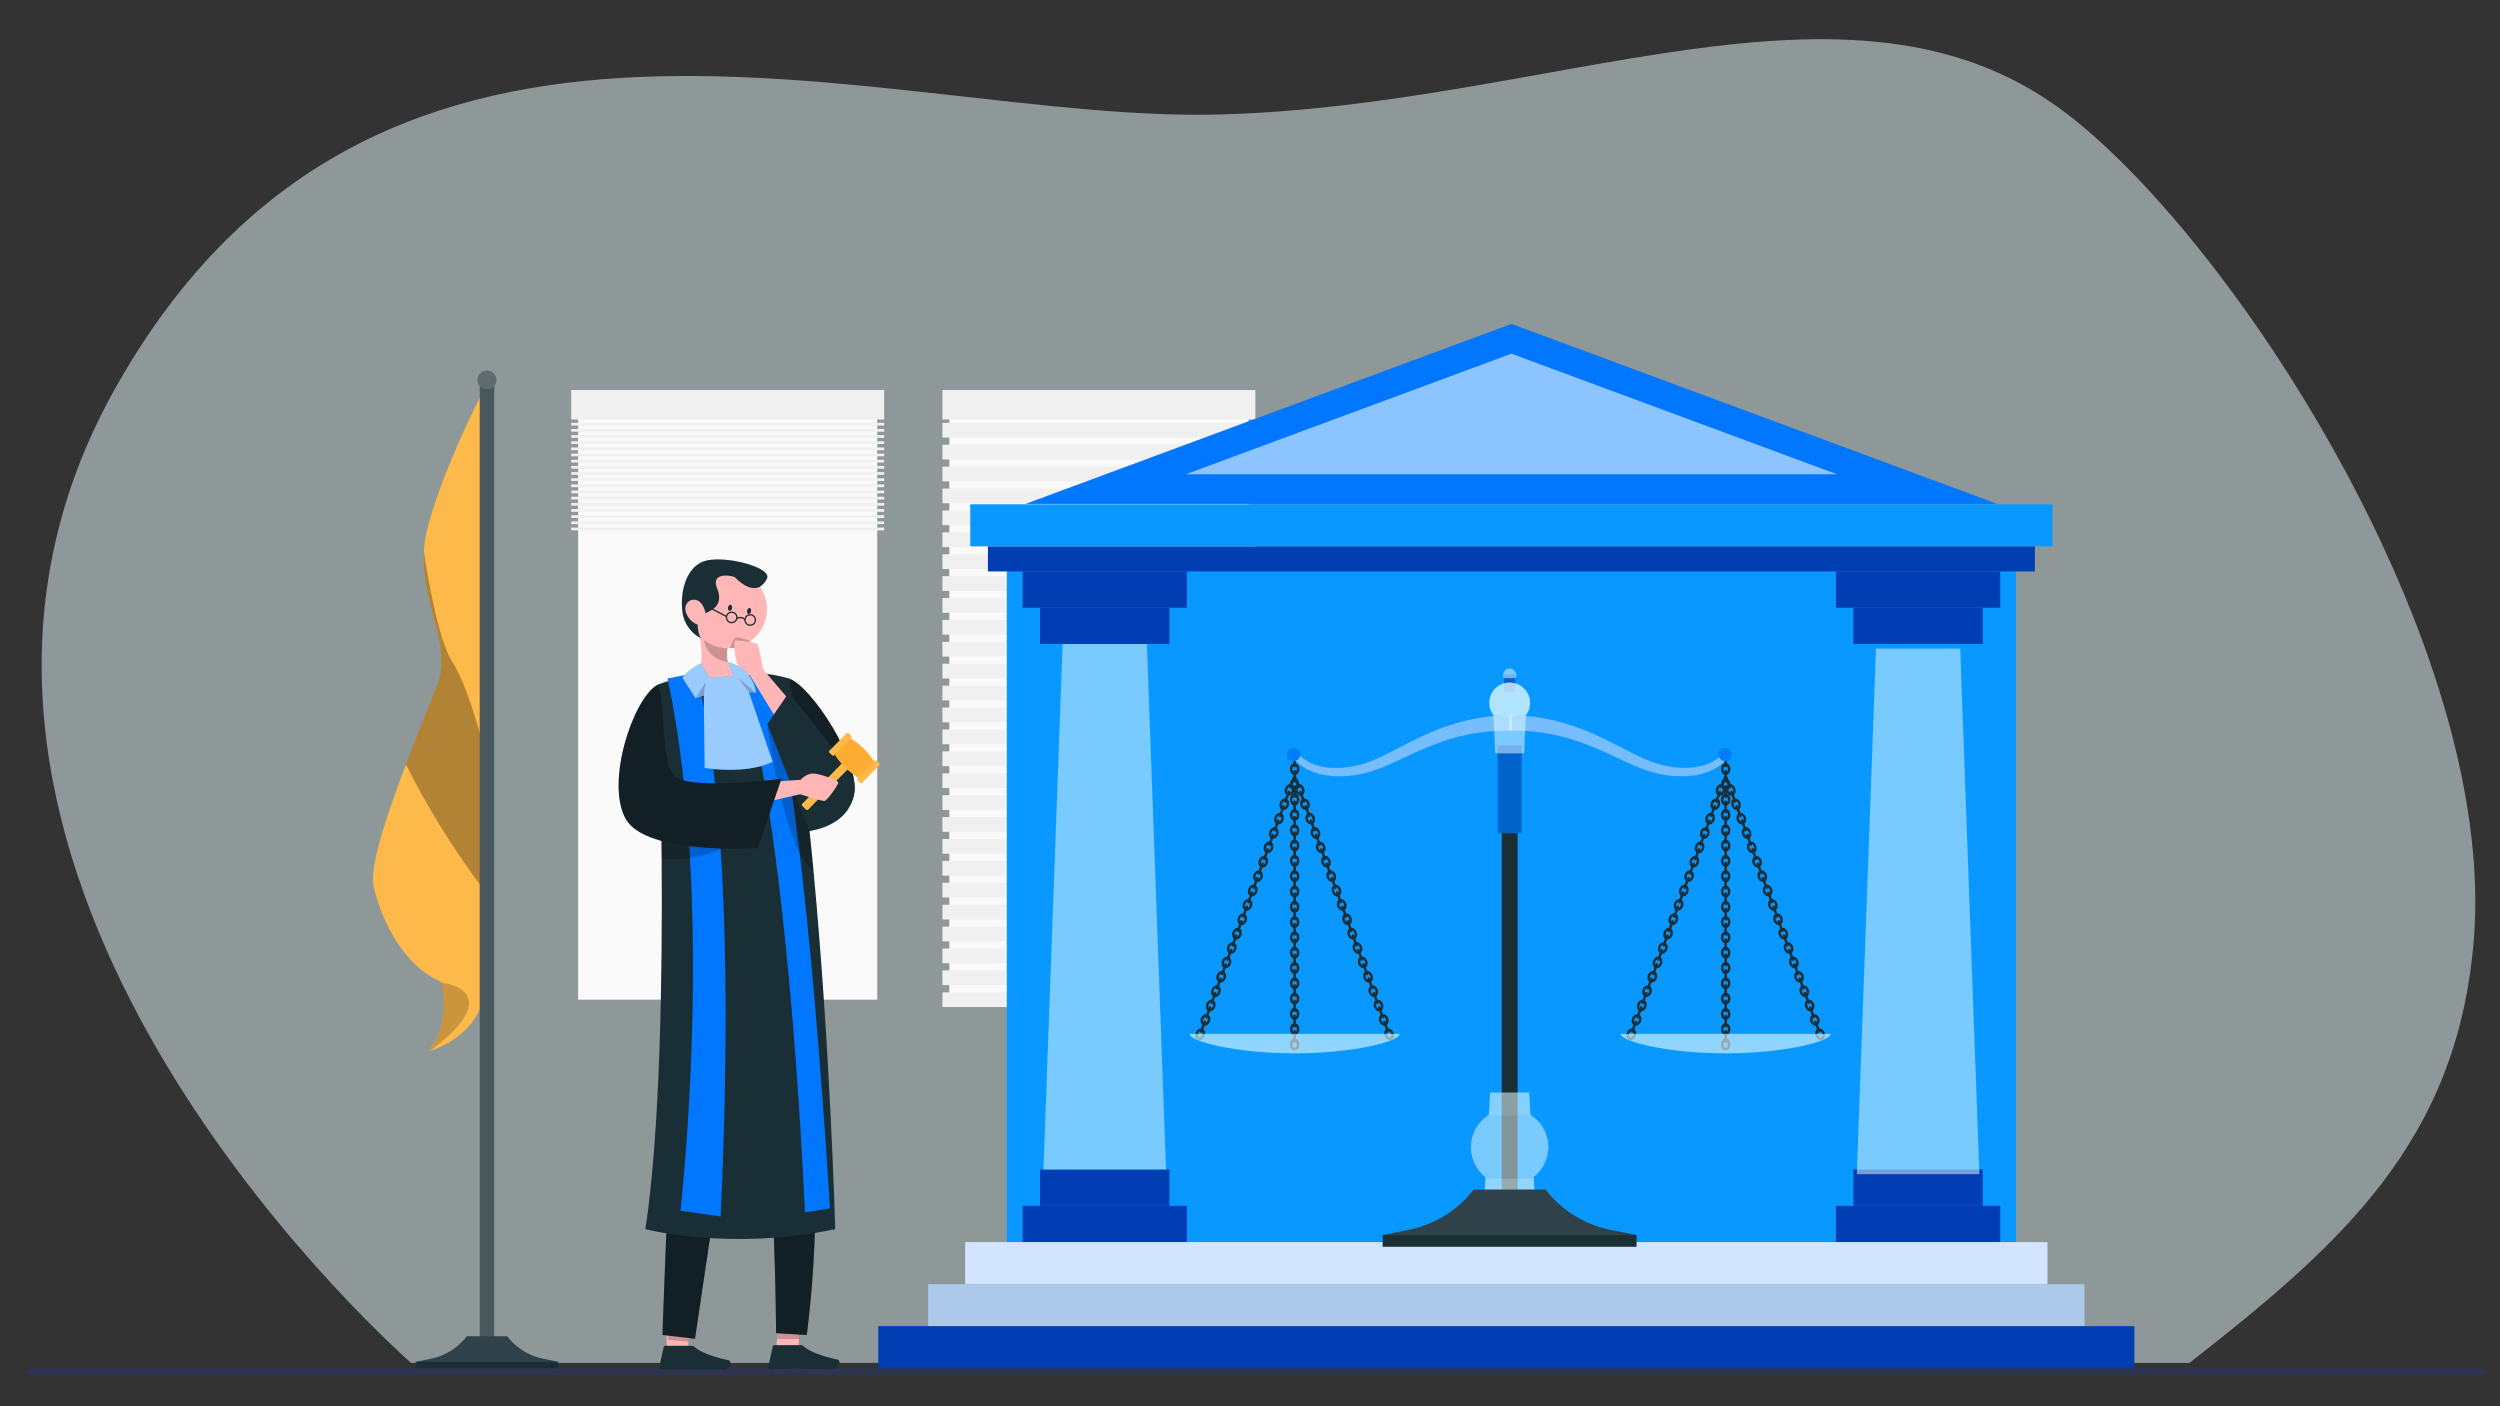 <svg id="Layer_1" data-name="Layer 1" xmlns="http://www.w3.org/2000/svg" viewBox="0 0 1920 1080"><rect x="0" y="0" width="1920" height="1080" fill="#333333" stroke="none"/><defs><style>.cls-1,.cls-23,.cls-24{fill:#ebfeff;opacity:0.5;}.cls-2{fill:#fafafa;}.cls-3{fill:#f0f0f0;}.cls-4{fill:#2e3552;}.cls-5{fill:#007cff;}.cls-6{fill:#fdba4b;}.cls-10,.cls-24,.cls-7{opacity:0.2;}.cls-10,.cls-11,.cls-12,.cls-15,.cls-23,.cls-24,.cls-7,.cls-8{isolation:isolate;}.cls-12,.cls-8{opacity:0.3;}.cls-9{fill:#1a2e35;}.cls-10,.cls-11,.cls-12,.cls-15{fill:#fff;}.cls-11,.cls-23{opacity:0.1;}.cls-13{fill:#ffb6b6;}.cls-14{fill:#0177ff;}.cls-15{opacity:0.6;}.cls-16{fill:#ffac33;}.cls-17,.cls-25,.cls-26{fill:none;stroke:#1a2e35;}.cls-17,.cls-25{stroke-miterlimit:10;}.cls-17{stroke-width:1.03px;}.cls-18{fill:#0998ff;}.cls-19{fill:#013db3;}.cls-20{fill:#d2e4ff;}.cls-21{fill:#acc8ea;}.cls-22{fill:#8bc4ff;}.cls-25,.cls-26{stroke-width:1.96px;}.cls-26{stroke-linecap:round;stroke-linejoin:round;}</style></defs><title>illustration</title><path class="cls-1" d="M1582.84,84c-163.19-120-388.52-3.13-645.73,3.92S292-66.71,87.66,299.73c-191.27,343,166.85,692.1,228,747h1365.8c115.83-90.57,205.72-169.25,218.41-324.82C1918.4,494.32,1711.15,178.34,1582.84,84Z"/><rect class="cls-2" x="729.07" y="305.81" width="229.74" height="461.94" transform="translate(1687.89 1073.57) rotate(180)"/><rect class="cls-3" x="723.77" y="299.54" width="240.34" height="22.67" transform="translate(1687.89 621.75) rotate(180)"/><rect class="cls-3" x="723.77" y="324.72" width="240.34" height="11.33" transform="translate(1687.89 660.78) rotate(180)"/><rect class="cls-3" x="723.77" y="341.54" width="240.34" height="11.33" transform="translate(1687.89 694.42) rotate(180)"/><rect class="cls-3" x="723.77" y="358.37" width="240.34" height="11.33" transform="translate(1687.89 728.07) rotate(180)"/><rect class="cls-3" x="723.77" y="375.19" width="240.34" height="11.33" transform="translate(1687.89 761.71) rotate(180)"/><rect class="cls-3" x="723.77" y="392.01" width="240.34" height="11.33" transform="translate(1687.89 795.35) rotate(180)"/><rect class="cls-3" x="723.77" y="408.83" width="240.34" height="11.33" transform="translate(1687.89 829) rotate(180)"/><rect class="cls-3" x="723.77" y="425.65" width="240.34" height="11.33" transform="translate(1687.89 862.64) rotate(180)"/><rect class="cls-3" x="723.77" y="442.48" width="240.34" height="11.33" transform="translate(1687.89 896.28) rotate(180)"/><rect class="cls-3" x="723.77" y="459.3" width="240.34" height="11.33" transform="translate(1687.89 929.93) rotate(180)"/><rect class="cls-3" x="723.77" y="476.12" width="240.34" height="11.33" transform="translate(1687.89 963.57) rotate(180)"/><rect class="cls-3" x="723.77" y="492.94" width="240.34" height="11.33" transform="translate(1687.89 997.21) rotate(180)"/><rect class="cls-3" x="723.77" y="509.76" width="240.34" height="11.33" transform="translate(1687.89 1030.86) rotate(180)"/><rect class="cls-3" x="723.77" y="526.58" width="240.34" height="11.33" transform="translate(1687.89 1064.5) rotate(180)"/><rect class="cls-3" x="723.77" y="543.41" width="240.34" height="11.33" transform="translate(1687.89 1098.15) rotate(180)"/><rect class="cls-3" x="723.77" y="560.23" width="240.34" height="11.33" transform="translate(1687.89 1131.79) rotate(180)"/><rect class="cls-3" x="723.77" y="577.05" width="240.34" height="11.33" transform="translate(1687.89 1165.43) rotate(180)"/><rect class="cls-3" x="723.77" y="593.87" width="240.34" height="11.33" transform="translate(1687.89 1199.08) rotate(180)"/><rect class="cls-3" x="723.77" y="610.69" width="240.34" height="11.33" transform="translate(1687.89 1232.72) rotate(180)"/><rect class="cls-3" x="723.77" y="627.51" width="240.34" height="11.33" transform="translate(1687.89 1266.36) rotate(180)"/><rect class="cls-3" x="723.77" y="644.34" width="240.34" height="11.33" transform="translate(1687.89 1300.01) rotate(180)"/><rect class="cls-3" x="723.77" y="661.16" width="240.34" height="11.33" transform="translate(1687.89 1333.65) rotate(180)"/><rect class="cls-3" x="723.77" y="677.98" width="240.34" height="11.33" transform="translate(1687.89 1367.29) rotate(180)"/><rect class="cls-3" x="723.77" y="694.8" width="240.34" height="11.33" transform="translate(1687.89 1400.94) rotate(180)"/><rect class="cls-3" x="723.77" y="711.62" width="240.34" height="11.33" transform="translate(1687.89 1434.58) rotate(180)"/><rect class="cls-3" x="723.77" y="728.44" width="240.34" height="11.33" transform="translate(1687.89 1468.22) rotate(180)"/><rect class="cls-3" x="723.77" y="745.27" width="240.34" height="11.33" transform="translate(1687.89 1501.87) rotate(180)"/><rect class="cls-3" x="723.77" y="762.09" width="240.34" height="11.33" transform="translate(1687.89 1535.51) rotate(180)"/><rect class="cls-2" x="443.97" y="305.81" width="229.74" height="461.94" transform="translate(1117.69 1073.57) rotate(180)"/><rect class="cls-3" x="438.67" y="299.54" width="240.34" height="22.67" transform="translate(1117.69 621.75) rotate(180)"/><rect class="cls-3" x="438.67" y="324.72" width="240.34" height="2.09" transform="translate(1117.69 651.53) rotate(180)"/><rect class="cls-3" x="438.67" y="329.46" width="240.34" height="2.09" transform="translate(1117.69 661) rotate(180)"/><rect class="cls-3" x="438.67" y="334.19" width="240.34" height="2.09" transform="translate(1117.69 670.46) rotate(180)"/><rect class="cls-3" x="438.67" y="338.92" width="240.34" height="2.09" transform="translate(1117.69 679.93) rotate(180)"/><rect class="cls-3" x="438.67" y="343.65" width="240.34" height="2.09" transform="translate(1117.69 689.39) rotate(180)"/><rect class="cls-3" x="438.67" y="348.39" width="240.34" height="2.09" transform="translate(1117.69 698.86) rotate(180)"/><rect class="cls-3" x="438.67" y="353.12" width="240.34" height="2.09" transform="translate(1117.69 708.33) rotate(180)"/><rect class="cls-3" x="438.67" y="357.85" width="240.34" height="2.09" transform="translate(1117.69 717.79) rotate(180)"/><rect class="cls-3" x="438.67" y="362.59" width="240.34" height="2.09" transform="translate(1117.69 727.26) rotate(180)"/><rect class="cls-3" x="438.67" y="367.32" width="240.34" height="2.09" transform="translate(1117.69 736.72) rotate(180)"/><rect class="cls-3" x="438.67" y="372.05" width="240.34" height="2.09" transform="translate(1117.69 746.19) rotate(180)"/><rect class="cls-3" x="438.67" y="376.78" width="240.34" height="2.09" transform="translate(1117.69 755.65) rotate(180)"/><rect class="cls-3" x="438.67" y="381.52" width="240.34" height="2.09" transform="translate(1117.69 765.12) rotate(180)"/><rect class="cls-3" x="438.67" y="386.25" width="240.34" height="2.09" transform="translate(1117.69 774.59) rotate(180)"/><rect class="cls-3" x="438.67" y="390.98" width="240.34" height="2.09" transform="translate(1117.69 784.05) rotate(180)"/><rect class="cls-3" x="438.67" y="395.72" width="240.34" height="2.09" transform="translate(1117.69 793.52) rotate(180)"/><rect class="cls-3" x="438.67" y="400.45" width="240.34" height="2.09" transform="translate(1117.69 802.98) rotate(180)"/><rect class="cls-3" x="438.67" y="405.18" width="240.34" height="2.09" transform="translate(1117.69 812.45) rotate(180)"/><path class="cls-4" d="M1909,1052.81v.73a2.14,2.14,0,0,1-2.14,2.11H23.14a2.14,2.14,0,0,1-2.14-2.11v-.73a2.14,2.14,0,0,1,2.14-2.11H1906.86A2.14,2.14,0,0,1,1909,1052.81Z"/><path class="cls-5" d="M328.93,807.5l.2,0-.2.06Z"/><path class="cls-6" d="M371.85,298.81V757.32c0,36.45-38.59,48.93-42.59,50.11,0,0-.1,0-.13,0,18.59-23.41,9.54-53.52,9.54-53.52s0,0,0,0c-29.16-12.09-46.26-48.47-51.74-73.43-3.27-14.89,10.57-55.86,24.86-93.43,9.68-25.52,19.61-49.45,24.5-62.56,10.56-28.39-12.78-61.41-10.73-100.89a89,89,0,0,1,2.64-17.4C340.25,358.93,371.85,298.81,371.85,298.81Z"/><path class="cls-7" d="M328.93,807.5l.2,0-.2.06Z"/><path class="cls-7" d="M329.26,807.81s-.1-.16-.13-.16c18.59-23.4,9.54-53.23,9.54-53.23s0,.24,0,.24h.1C359.73,757.14,377.83,772.35,329.26,807.81Z"/><path class="cls-8" d="M371.85,575.31V683.63a623.17,623.17,0,0,1-60.09-96.57c9.68-25.52,19.61-49.45,24.5-62.56,10.56-28.39-12.78-61.41-10.73-100.89,5,32.06,12.58,70.42,22.12,85.18C356.2,522,364.69,548.37,371.85,575.31Z"/><rect class="cls-9" x="368.46" y="291.83" width="11.08" height="743.01"/><rect class="cls-10" x="368.46" y="291.83" width="11.08" height="743.01"/><path class="cls-9" d="M358.51,1026.25h31a46.92,46.92,0,0,0,28,17.35l11.23,2.25v5.05H319.33v-5.05l11.23-2.25A46.93,46.93,0,0,0,358.51,1026.25Z"/><path class="cls-11" d="M358.51,1026.25h31a46.92,46.92,0,0,0,28,17.35l11.23,2.25H319.33l11.23-2.25A46.93,46.93,0,0,0,358.51,1026.25Z"/><path class="cls-9" d="M381.2,291.83a7.21,7.21,0,1,1-7.2-7.2A7.2,7.2,0,0,1,381.2,291.83Z"/><path class="cls-12" d="M381.2,291.83a7.21,7.21,0,1,1-7.2-7.2A7.2,7.2,0,0,1,381.2,291.83Z"/><g id="_Group_" data-name="&lt;Group&gt;"><path class="cls-9" d="M606,521.11c17.41,6.11,54.64,63.51,50,88.85s-53.4,33.1-53.4,33.1Z"/><path class="cls-8" d="M606,521.11c17.41,6.11,54.64,63.51,50,88.85s-53.4,33.1-53.4,33.1Z"/><polygon class="cls-13" points="596.02 1036.69 612.8 1038.45 613.68 1028.35 613.38 1028.16 615.32 1002.37 615.32 1002.26 598.86 1000.49 598.98 1000.69 596.7 1028.16 596.7 1028.35 596.02 1036.69"/><polygon class="cls-13" points="512.3 1034.56 528.56 1034.56 528.75 1029.59 528.77 1029.14 529.51 1008.2 529.53 1007.75 529.9 997.32 513.95 997.32 513.95 997.82 513.64 998.23 511.88 1028.08 511.88 1028.56 512.3 1034.56"/><path class="cls-9" d="M530.81,1033.58H511.06a1.43,1.43,0,0,0-1.39,1.12l-3.2,14.48a2.39,2.39,0,0,0,1.85,2.84,2.32,2.32,0,0,0,.53,0c6.39-.1,11-.49,19.07-.49,4.94,0,19.86.51,26.68.51s7.72-6.74,4.93-7.36c-12.54-2.73-22-6.52-26-10.12A4,4,0,0,0,530.81,1033.58Z"/><path class="cls-9" d="M614.6,1033.06H594.84a1.43,1.43,0,0,0-1.39,1.12l-3.2,14.48a2.38,2.38,0,0,0,1.85,2.84,2.33,2.33,0,0,0,.53.06c6.39-.11,11-.5,19.07-.5,4.94,0,19.86.52,26.69.52s7.71-6.75,4.92-7.37c-12.54-2.73-22-6.51-26-10.11A3.9,3.9,0,0,0,614.6,1033.06Z"/><polygon class="cls-7" points="596.76 1028.35 613.71 1028.35 615.96 1002.37 599.18 1000.63 599.16 1000.69 596.78 1028.16 596.76 1028.35"/><polygon class="cls-7" points="512.84 1028.97 528.75 1030.42 528.77 1030.42 529.53 1008.64 529.51 1008.41 514.27 998.34 512.88 1028.34 512.84 1028.97"/><path class="cls-9" d="M508.76,1025.25l25,2.91S552.14,904.79,559.9,851.6c.12-.84.23-1.67.35-2.48,3.06-21,6.58-60.49,9.56-97.6,1.7,4.55,3.25,9.58,4.7,15.06.31,1.14.62,2.3.91,3.48.35,1.38.68,2.79,1,4.22s.62,2.73.93,4.13c.54,2.53,1.08,5.13,1.59,7.78C595.71,872.1,596,1023.86,596,1023.86l23.58,1.43c17.17-131.63-1.78-289.72-11.08-347a1.08,1.08,0,0,1,0,.27c-.16-1.08-.35-2.17-.51-3.21a.85.85,0,0,0,0-.22c-.46-2.8-.89-4.68-1.29-6.75H520.49s-.08.75-.1,1.26,0,1.22,0,2c0,.52,0,1.07,0,1.7,0,.35,0,.7,0,1.07s0,.77,0,1.18c0,1.86,0,4-.08,6.47,0,.87,0,1.78,0,2.74,0,.53,0,1.07,0,1.61,0,.76,0,1.53,0,2.34-.27,21.92-.83,58-1.68,93,0,1.38-.06,2.77-.1,4.15,0,1.1-.06,2.2-.08,3.29-.31,12.35-.66,24.45-1.08,35.65s-.85,21.37-1.32,30c0,.79-.09,1.62-.13,2.44-.06,1.18-.12,2.4-.2,3.66C512.69,914.62,508.76,1025.25,508.76,1025.25Z"/><path class="cls-8" d="M508.76,1025.25l25,2.91S552.14,904.79,559.9,851.6c.12-.84.23-1.67.35-2.48,3.06-21,6.58-60.49,9.56-97.6,1.7,4.55,3.25,9.58,4.7,15.06.31,1.14.62,2.3.91,3.48.35,1.38.68,2.79,1,4.22s.62,2.73.93,4.13c.54,2.53,1.08,5.13,1.59,7.78C595.71,872.1,596,1023.86,596,1023.86l23.58,1.43c17.17-131.63-1.78-289.72-11.08-347a1.23,1.23,0,0,0,0-.25c-.16-.93-.35-1.82-.51-2.69a.85.85,0,0,0,0-.22c-.48-2.53-.91-4.68-1.29-6.75h-86.3s0,.75,0,1.26-.07,1.2-.09,2c0,.52-.08,1.07-.08,1.7v1.07c0,.37,0,.77,0,1.18,0,1.86,0,4-.05,6.47,0,.87,0,1.78,0,2.74,0,.53,0,1.07,0,1.61,0,.76,0,1.53,0,2.34-.26,21.92-.82,58-1.67,93,0,1.38-.06,2.77-.1,4.15,0,1.1-.06,2.2-.08,3.29-.31,12.35-.67,24.45-1.08,35.65s-.83,21.76-1.32,30.51c0,.62-.07,1.26-.13,1.92-.06,1.18-.12,2.4-.2,3.66C512.69,914.62,508.76,1025.25,508.76,1025.25Z"/><path class="cls-9" d="M495.67,944s65.06,17,145.78,0c0,0-3.64-137.28-16.72-275.63-2.89-30.72-6.27-61.52-10.18-90.86C612,557.91,609.11,539,606,521.11c0,0-47.45-15.06-100.62,4.57,0,0,1.64,42,2.44,101.47.15,10.28.27,21.08.33,32.29C508.82,751,507,869,495.67,944Z"/><path class="cls-9" d="M582.61,447.05c3.79,7.94-.26,24.59-9.19,27.93-13.76,5.15-11.9-33.1-11.9-33.1S578,437.49,582.61,447.05Z"/><path class="cls-13" d="M534.19,520c7.92,7.19,27.33,4.53,27.33,4.53s12.12-3.31,9.57-7.1c-7.13-1.18-10.59-4.51-12-8.77a20.84,20.84,0,0,1-.72-8.15,41.69,41.69,0,0,1,.6-4.55l-24-17.77C538.1,489.9,541.94,511.47,534.19,520Z"/><path class="cls-7" d="M540.5,489.46c1,14.4,12.78,18.37,18.57,19.18-.82-2.48-.57-9.05-.34-11.93Z"/><circle class="cls-13" cx="559.1" cy="467.88" r="29.95"/><path class="cls-9" d="M559.14,466.53c-.31,1.27.28,2.45,1.14,2.6s1.7-.8,1.93-2.08-.3-2.46-1.13-2.6S559.37,465.23,559.14,466.53Z"/><path class="cls-9" d="M573.76,469c-.31,1.26.29,2.45,1.13,2.59s1.71-.79,1.94-2.08-.3-2.46-1.14-2.6S574,467.8,573.76,469Z"/><path class="cls-13" d="M569,468.87A47.05,47.05,0,0,0,573.29,481a7.64,7.64,0,0,1-6.41.1Z"/><path class="cls-9" d="M542.54,430.51C527.66,434,522,453.35,524.1,470a26.66,26.66,0,0,0,14.14,20.15c-3.9-6.89-2.73-20.34-.19-20.69s2.33,2.25,2.33,2.25c5.65-3.11,16.26-5.81,10-20.81-.75-1.78-1.32-5.93,1.41-7.5,5.26-3,12.61-.13,12.61-.13s15.86,18,24.62,1.2C593.35,436.14,558.9,426.71,542.54,430.51Z"/><path class="cls-7" d="M560.59,497.8a22.71,22.71,0,0,0,15.73-5.52c-3.68-1.31-9.1-3-10.81-2.69S561.79,494.51,560.59,497.8Z"/><path class="cls-13" d="M526.64,469.81a15.34,15.34,0,0,0,7.36,9.12c4.73,2.54,8.27-1.41,8-6.5-.33-4.52-3.14-11.42-8.38-11.82S525.29,465,526.64,469.81Z"/><path class="cls-14" d="M534.07,516.84s34.49,94.67,19.38,417.39l-30.89-4.4s27.22-234.53-9.83-408.72Z"/><path class="cls-14" d="M567.8,513.46s34.79,94.43,50.44,417.66l19.13-3.1S616.69,568.59,586,514Z"/><path class="cls-13" d="M595.3,550.31l-19.47-31.7a13.79,13.79,0,0,1-8-5.15c-3-4.23-4.87-20.64-3.45-21.38s16.52,1,17.57,3.05S586,514,586,514l22.43,26.28Z"/><path class="cls-7" d="M589.28,556.18s12.49,98.36,35.45,112.18c-2.89-30.72-6.27-61.52-10.18-90.86Z"/><path class="cls-5" d="M538.34,509.61a40.3,40.3,0,0,0-14.23,10.86l10.08,15.8,6.31-2.15.68,55.67s31.42,5.34,52.23-4.7l-18.24-53.48,5.43.46s-1.19-18.2-21.53-23.43c0,0,4.8,9.4,4.09,10.69l-18.36,1.14Z"/><path class="cls-15" d="M538.34,509.61a40.3,40.3,0,0,0-14.23,10.86l10.08,15.8,6.31-2.15.68,55.67s31.42,5.34,52.23-4.7l-18.24-53.48,5.43.46s-1.19-18.2-21.53-23.43c0,0,4.8,9.4,4.09,10.69l-18.36,1.14Z"/><polygon class="cls-7" points="540.5 534.12 541.97 523.76 534.19 536.27 540.5 534.12"/><polygon class="cls-7" points="575.17 531.61 566.88 520.47 580.6 532.07 575.17 531.61"/><path class="cls-7" d="M507.83,627.15c.15,10.28.27,21.08.33,32.29,38.23,3.56,59.64-16.38,59.64-16.38Z"/><path class="cls-9" d="M656.23,601.87c-.46-9.8-50.53-69.8-50.53-69.8l-16.42,24.11,32.44,82S657.76,634.38,656.23,601.87Z"/><path class="cls-6" d="M609.79,598.54h50.77a1.29,1.29,0,0,1,1.29,1.29v3.78a1.29,1.29,0,0,1-1.29,1.29H609.79a0,0,0,0,1,0,0v-6.37a0,0,0,0,1,0,0Z" transform="translate(1510.62 568.97) rotate(134.43)"/><path class="cls-6" d="M661.11,598.21l11.23-11.45A54.76,54.76,0,0,0,651.18,566L640,577.47A54.67,54.67,0,0,0,661.11,598.21Z"/><path class="cls-16" d="M661.11,598.21l11.23-11.45A54.76,54.76,0,0,0,651.18,566L640,577.47A54.67,54.67,0,0,0,661.11,598.21Z"/><rect class="cls-6" x="634.89" y="569.04" width="20.97" height="5.02" rx="1.03" ry="1.03" transform="translate(1505.32 510.86) rotate(134.43)"/><rect class="cls-6" x="656.43" y="590.16" width="20.97" height="5.02" rx="1.03" ry="1.03" transform="translate(1557.02 531.38) rotate(134.43)"/><path class="cls-13" d="M577.9,601.45,615,598.88a13.8,13.8,0,0,1,8.27-4.73c5.14-.69,20.56,5.24,20.56,6.84s-8.57,14.16-10.85,14.16S614.44,610,614.44,610l-33.69,7.71Z"/><path class="cls-9" d="M505.39,525.68c-19,9.81-40.75,75.49-24.72,103.42S581.9,651.32,581.9,651.32l18.24-53.2s-67.24,8.74-81.2-1.34c-8.6-6.22-9-33.68-10.18-52.37C508.05,532.75,505.39,525.68,505.39,525.68Z"/><path class="cls-8" d="M505.39,525.68c-19,9.81-40.75,75.49-24.72,103.42S581.9,651.32,581.9,651.32l18.24-53.2s-67.24,8.74-81.2-1.34c-8.6-6.22-9-33.68-10.18-52.37C508.05,532.75,505.39,525.68,505.39,525.68Z"/><path class="cls-17" d="M565.91,474.16a4,4,0,1,1-4-4A4,4,0,0,1,565.91,474.16Z"/><path class="cls-17" d="M580.16,476.15a4,4,0,1,1-4-4A4,4,0,0,1,580.16,476.15Z"/><line class="cls-17" x1="541.97" y1="465.17" x2="557.9" y2="473.43"/><path class="cls-17" d="M565.91,475s4.16-2.33,6.23,1.17"/></g><rect class="cls-18" x="773.23" y="435.29" width="775.06" height="521.04"/><rect class="cls-19" x="785.35" y="438.86" width="126.17" height="27.86"/><rect class="cls-19" x="798.76" y="466.72" width="99.37" height="27.86"/><rect class="cls-19" x="1410" y="438.86" width="126.17" height="27.86"/><rect class="cls-19" x="1423.4" y="466.72" width="99.37" height="27.86"/><rect class="cls-19" x="785.35" y="926.08" width="126.17" height="27.86"/><rect class="cls-19" x="798.76" y="898.22" width="99.37" height="27.86"/><rect class="cls-19" x="1410" y="926.08" width="126.17" height="27.86"/><rect class="cls-19" x="1423.4" y="898.22" width="99.37" height="27.86"/><polygon class="cls-1" points="895.51 898.22 801.37 898.22 816.08 494.58 880.8 494.58 895.51 898.22"/><polygon class="cls-1" points="1520.16 901.8 1426.02 901.8 1440.73 498.15 1505.45 498.15 1520.16 901.8"/><rect class="cls-19" x="758.72" y="419.57" width="804.09" height="19.29"/><rect class="cls-18" x="745.15" y="387.3" width="831.23" height="32.28"/><rect class="cls-20" x="741.23" y="953.93" width="831.23" height="32.28"/><rect class="cls-21" x="712.82" y="986.21" width="888.06" height="32.28"/><rect class="cls-19" x="674.49" y="1018.49" width="964.7" height="32.28"/><polygon class="cls-14" points="787.51 387.04 1160.76 248.77 1534.01 387.04 787.51 387.04"/><polygon class="cls-22" points="910.71 364.22 1160.76 271.59 1410.82 364.22 910.71 364.22"/><rect class="cls-5" x="1155.22" y="518.09" width="8.39" height="13.53"/><rect class="cls-7" x="1155.22" y="518.09" width="8.39" height="13.53"/><rect class="cls-9" x="1153.32" y="631.27" width="12.2" height="307.11" transform="translate(2318.83 1569.65) rotate(180)"/><path class="cls-1" d="M1189.11,880.77a28.9,28.9,0,0,0-13.74-24.58l-.95-17.11h-30l-1,17.11a29.33,29.33,0,0,0-2.61,47.84l-.95,17.32h39l-1-17.43A29.61,29.61,0,0,0,1189.11,880.77Z"/><polygon class="cls-23" points="1175.37 856.71 1174.42 839.08 1144.41 839.08 1143.46 856.71 1175.37 856.71"/><polygon class="cls-24" points="1140.85 905.27 1139.9 923.04 1178.93 923.04 1177.98 905.23 1140.85 905.27"/><path class="cls-9" d="M1131.79,913.57H1187a83.75,83.75,0,0,0,49.88,30.95l20,4v9H1061.87v-9l20-4A83.75,83.75,0,0,0,1131.79,913.57Z"/><path class="cls-11" d="M1131.79,913.57H1187a83.75,83.75,0,0,0,49.88,30.95l20,4H1061.87l20-4A83.75,83.75,0,0,0,1131.79,913.57Z"/><rect class="cls-5" x="1150.18" y="572.53" width="18.46" height="67.37"/><rect class="cls-7" x="1150.18" y="572.53" width="18.46" height="67.37"/><path class="cls-1" d="M1163.91,520.83a5.06,5.06,0,1,0-9,0Z"/><path class="cls-25" d="M1395.29,795.24c-.68-1.86-.1-3.79,1.3-4.3s3.08.59,3.76,2.45.1,3.79-1.3,4.3S1396,797.1,1395.29,795.24Z"/><line class="cls-26" x1="1397.04" y1="792.17" x2="1394.35" y2="784.81"/><path class="cls-25" d="M1391.25,784.2c-.68-1.86-.1-3.79,1.3-4.3s3.08.59,3.76,2.45.11,3.79-1.29,4.3S1391.94,786.06,1391.25,784.2Z"/><line class="cls-26" x1="1393" y1="781.13" x2="1390.31" y2="773.77"/><path class="cls-25" d="M1387.22,773.16c-.68-1.86-.1-3.79,1.3-4.3s3.08.59,3.76,2.45.1,3.79-1.3,4.3S1387.9,775,1387.22,773.16Z"/><line class="cls-26" x1="1388.97" y1="770.09" x2="1386.28" y2="762.73"/><path class="cls-25" d="M1383.19,762.12c-.68-1.86-.1-3.79,1.29-4.3s3.09.59,3.77,2.45.1,3.79-1.3,4.3S1383.87,764,1383.19,762.12Z"/><line class="cls-26" x1="1384.93" y1="759.05" x2="1382.24" y2="751.69"/><path class="cls-25" d="M1379.15,751.08c-.68-1.86-.1-3.79,1.3-4.3s3.08.59,3.76,2.45.1,3.79-1.29,4.3S1379.83,753,1379.15,751.08Z"/><line class="cls-26" x1="1380.9" y1="748.01" x2="1378.21" y2="740.65"/><path class="cls-25" d="M1375.12,740c-.68-1.86-.1-3.79,1.29-4.3s3.09.59,3.77,2.45.1,3.79-1.3,4.3S1375.8,741.91,1375.12,740Z"/><line class="cls-26" x1="1376.86" y1="736.97" x2="1374.18" y2="729.61"/><path class="cls-25" d="M1371.08,729c-.68-1.86-.1-3.79,1.3-4.3s3.08.59,3.76,2.45.1,3.79-1.29,4.3S1371.77,730.87,1371.08,729Z"/><line class="cls-26" x1="1372.83" y1="725.93" x2="1370.14" y2="718.57"/><path class="cls-25" d="M1367.05,718c-.68-1.86-.1-3.79,1.3-4.3s3.08.59,3.76,2.45.1,3.79-1.3,4.3S1367.73,719.83,1367.05,718Z"/><line class="cls-26" x1="1368.8" y1="714.89" x2="1366.11" y2="707.53"/><path class="cls-25" d="M1363,706.92c-.69-1.86-.1-3.79,1.29-4.3s3.08.59,3.77,2.45.1,3.79-1.3,4.3S1363.7,708.79,1363,706.92Z"/><line class="cls-26" x1="1364.76" y1="703.85" x2="1362.07" y2="696.5"/><path class="cls-25" d="M1359,695.88c-.68-1.86-.1-3.79,1.3-4.3s3.08.59,3.76,2.46.1,3.78-1.3,4.3S1359.66,697.75,1359,695.88Z"/><line class="cls-26" x1="1360.73" y1="692.82" x2="1358.04" y2="685.46"/><path class="cls-25" d="M1355,684.84c-.68-1.86-.1-3.78,1.29-4.3s3.09.59,3.77,2.46.1,3.79-1.3,4.3S1355.63,686.71,1355,684.84Z"/><line class="cls-26" x1="1356.69" y1="681.78" x2="1354" y2="674.42"/><path class="cls-25" d="M1350.91,673.81c-.68-1.87-.1-3.79,1.3-4.3s3.08.58,3.76,2.45.1,3.79-1.29,4.3S1351.59,675.67,1350.91,673.81Z"/><line class="cls-26" x1="1352.66" y1="670.74" x2="1349.97" y2="663.38"/><path class="cls-25" d="M1346.88,662.77c-.68-1.87-.1-3.79,1.3-4.3s3.08.58,3.76,2.45.1,3.79-1.3,4.3S1347.56,664.63,1346.88,662.77Z"/><line class="cls-26" x1="1348.63" y1="659.7" x2="1345.94" y2="652.34"/><path class="cls-25" d="M1342.85,651.73c-.69-1.87-.11-3.79,1.29-4.3s3.08.58,3.77,2.45.1,3.79-1.3,4.3S1343.53,653.59,1342.85,651.73Z"/><line class="cls-26" x1="1344.59" y1="648.66" x2="1341.9" y2="641.3"/><path class="cls-25" d="M1338.81,640.69c-.68-1.87-.1-3.79,1.3-4.3s3.08.58,3.76,2.45.1,3.79-1.3,4.3S1339.49,642.55,1338.81,640.69Z"/><line class="cls-26" x1="1340.56" y1="637.62" x2="1337.87" y2="630.26"/><path class="cls-25" d="M1334.78,629.65c-.68-1.87-.1-3.79,1.29-4.3s3.09.58,3.77,2.45.1,3.79-1.3,4.3S1335.46,631.51,1334.78,629.65Z"/><line class="cls-26" x1="1336.52" y1="626.58" x2="1333.83" y2="619.22"/><path class="cls-25" d="M1330.74,618.61c-.68-1.87-.1-3.79,1.3-4.3s3.08.58,3.76,2.45.1,3.79-1.29,4.3S1331.42,620.47,1330.74,618.61Z"/><line class="cls-26" x1="1332.49" y1="615.54" x2="1329.8" y2="608.18"/><path class="cls-25" d="M1326.71,607.57c-.68-1.87-.1-3.79,1.3-4.3s3.08.59,3.76,2.45.1,3.79-1.3,4.3S1327.39,609.43,1326.71,607.57Z"/><line class="cls-26" x1="1328.46" y1="604.5" x2="1325.77" y2="597.14"/><path class="cls-25" d="M1255.35,795.24c.68-1.86.1-3.79-1.3-4.3s-3.08.59-3.76,2.45-.1,3.79,1.3,4.3S1254.67,797.1,1255.35,795.24Z"/><line class="cls-26" x1="1253.6" y1="792.17" x2="1256.29" y2="784.81"/><path class="cls-25" d="M1259.38,784.2c.69-1.86.11-3.79-1.29-4.3s-3.08.59-3.77,2.45-.1,3.79,1.3,4.3S1258.7,786.06,1259.38,784.2Z"/><line class="cls-26" x1="1257.64" y1="781.13" x2="1260.33" y2="773.77"/><path class="cls-25" d="M1263.42,773.16c.68-1.86.1-3.79-1.3-4.3s-3.08.59-3.76,2.45-.1,3.79,1.3,4.3S1262.74,775,1263.42,773.16Z"/><line class="cls-26" x1="1261.67" y1="770.09" x2="1264.36" y2="762.73"/><path class="cls-25" d="M1267.45,762.12c.68-1.86.1-3.79-1.29-4.3s-3.09.59-3.77,2.45-.1,3.79,1.3,4.3S1266.77,764,1267.45,762.12Z"/><line class="cls-26" x1="1265.71" y1="759.05" x2="1268.4" y2="751.69"/><path class="cls-25" d="M1271.49,751.08c.68-1.86.1-3.79-1.3-4.3s-3.08.59-3.76,2.45-.1,3.79,1.29,4.3S1270.81,753,1271.49,751.08Z"/><line class="cls-26" x1="1269.74" y1="748.01" x2="1272.43" y2="740.65"/><path class="cls-25" d="M1275.52,740c.68-1.86.1-3.79-1.3-4.3s-3.08.59-3.76,2.45-.1,3.79,1.3,4.3S1274.84,741.91,1275.52,740Z"/><line class="cls-26" x1="1273.77" y1="736.97" x2="1276.46" y2="729.61"/><path class="cls-25" d="M1279.55,729c.69-1.86.11-3.79-1.29-4.3s-3.08.59-3.76,2.45-.11,3.79,1.29,4.3S1278.87,730.87,1279.55,729Z"/><line class="cls-26" x1="1277.81" y1="725.93" x2="1280.5" y2="718.57"/><path class="cls-25" d="M1283.59,718c.68-1.86.1-3.79-1.3-4.3s-3.08.59-3.76,2.45-.1,3.79,1.3,4.3S1282.91,719.83,1283.59,718Z"/><line class="cls-26" x1="1281.84" y1="714.89" x2="1284.53" y2="707.53"/><path class="cls-25" d="M1287.62,706.92c.68-1.86.1-3.79-1.29-4.3s-3.09.59-3.77,2.45-.1,3.79,1.3,4.3S1286.94,708.79,1287.62,706.92Z"/><line class="cls-26" x1="1285.88" y1="703.85" x2="1288.57" y2="696.5"/><path class="cls-25" d="M1291.66,695.88c.68-1.86.1-3.79-1.3-4.3s-3.08.59-3.76,2.46-.1,3.78,1.29,4.3S1291,697.75,1291.66,695.88Z"/><line class="cls-26" x1="1289.91" y1="692.82" x2="1292.6" y2="685.46"/><path class="cls-25" d="M1295.69,684.84c.68-1.86.1-3.78-1.3-4.3s-3.08.59-3.76,2.46-.1,3.79,1.3,4.3S1295,686.71,1295.69,684.84Z"/><line class="cls-26" x1="1293.94" y1="681.78" x2="1296.63" y2="674.42"/><path class="cls-25" d="M1299.73,673.81c.68-1.87.1-3.79-1.3-4.3s-3.08.58-3.76,2.45-.11,3.79,1.29,4.3S1299,675.67,1299.73,673.81Z"/><line class="cls-26" x1="1297.98" y1="670.74" x2="1300.67" y2="663.38"/><path class="cls-25" d="M1303.76,662.77c.68-1.87.1-3.79-1.3-4.3s-3.08.58-3.76,2.45-.1,3.79,1.3,4.3S1303.08,664.63,1303.76,662.77Z"/><line class="cls-26" x1="1302.01" y1="659.7" x2="1304.7" y2="652.34"/><path class="cls-25" d="M1307.79,651.73c.69-1.87.1-3.79-1.29-4.3s-3.08.58-3.77,2.45-.1,3.79,1.3,4.3S1307.11,653.59,1307.79,651.73Z"/><line class="cls-26" x1="1306.05" y1="648.66" x2="1308.74" y2="641.3"/><path class="cls-25" d="M1311.83,640.69c.68-1.87.1-3.79-1.3-4.3s-3.08.58-3.76,2.45-.1,3.79,1.29,4.3S1311.15,642.55,1311.83,640.69Z"/><line class="cls-26" x1="1310.08" y1="637.62" x2="1312.77" y2="630.26"/><path class="cls-25" d="M1315.86,629.65c.68-1.87.1-3.79-1.29-4.3s-3.09.58-3.77,2.45-.1,3.79,1.3,4.3S1315.18,631.51,1315.86,629.65Z"/><line class="cls-26" x1="1314.12" y1="626.58" x2="1316.8" y2="619.22"/><path class="cls-25" d="M1319.9,618.61c.68-1.87.1-3.79-1.3-4.3s-3.08.58-3.76,2.45-.1,3.79,1.29,4.3S1319.21,620.47,1319.9,618.61Z"/><line class="cls-26" x1="1318.15" y1="615.54" x2="1320.84" y2="608.18"/><path class="cls-25" d="M1323.93,607.57c.68-1.87.1-3.79-1.3-4.3s-3.08.59-3.76,2.45-.1,3.79,1.3,4.3S1323.25,609.43,1323.93,607.57Z"/><line class="cls-26" x1="1322.18" y1="604.5" x2="1324.87" y2="597.14"/><path class="cls-25" d="M1322.63,802.18c0-2,1.2-3.59,2.69-3.59s2.69,1.61,2.69,3.59-1.2,3.6-2.69,3.6S1322.63,804.17,1322.63,802.18Z"/><line class="cls-26" x1="1325.32" y1="799.9" x2="1325.32" y2="792.07"/><path class="cls-25" d="M1322.63,790.43c0-2,1.2-3.59,2.69-3.59s2.69,1.61,2.69,3.59-1.2,3.59-2.69,3.59S1322.63,792.42,1322.63,790.43Z"/><line class="cls-26" x1="1325.32" y1="788.15" x2="1325.32" y2="780.31"/><path class="cls-25" d="M1322.63,778.68c0-2,1.2-3.6,2.69-3.6s2.69,1.61,2.69,3.6-1.2,3.59-2.69,3.59S1322.63,780.66,1322.63,778.68Z"/><line class="cls-26" x1="1325.32" y1="776.39" x2="1325.32" y2="768.56"/><path class="cls-25" d="M1322.63,766.92c0-2,1.2-3.59,2.69-3.59s2.69,1.61,2.69,3.59-1.2,3.6-2.69,3.6S1322.63,768.91,1322.63,766.92Z"/><line class="cls-26" x1="1325.32" y1="764.64" x2="1325.32" y2="756.81"/><path class="cls-25" d="M1322.63,755.17c0-2,1.2-3.59,2.69-3.59s2.69,1.61,2.69,3.59-1.2,3.59-2.69,3.59S1322.63,757.16,1322.63,755.17Z"/><line class="cls-26" x1="1325.32" y1="752.89" x2="1325.32" y2="745.05"/><path class="cls-25" d="M1322.63,743.42c0-2,1.2-3.6,2.69-3.6s2.69,1.61,2.69,3.6-1.2,3.59-2.69,3.59S1322.63,745.4,1322.63,743.42Z"/><line class="cls-26" x1="1325.32" y1="741.13" x2="1325.32" y2="733.3"/><path class="cls-25" d="M1322.63,731.66c0-2,1.2-3.59,2.69-3.59s2.69,1.61,2.69,3.59-1.2,3.6-2.69,3.6S1322.63,733.65,1322.63,731.66Z"/><line class="cls-26" x1="1325.32" y1="729.38" x2="1325.32" y2="721.54"/><path class="cls-25" d="M1322.63,719.91c0-2,1.2-3.59,2.69-3.59s2.69,1.61,2.69,3.59-1.2,3.59-2.69,3.59S1322.63,721.89,1322.63,719.91Z"/><line class="cls-26" x1="1325.32" y1="717.63" x2="1325.32" y2="709.79"/><path class="cls-25" d="M1322.63,708.16c0-2,1.2-3.6,2.69-3.6s2.69,1.61,2.69,3.6-1.2,3.59-2.69,3.59S1322.63,710.14,1322.63,708.16Z"/><line class="cls-26" x1="1325.32" y1="705.87" x2="1325.32" y2="698.04"/><path class="cls-25" d="M1322.63,696.4c0-2,1.2-3.59,2.69-3.59s2.69,1.61,2.69,3.59-1.2,3.6-2.69,3.6S1322.63,698.39,1322.63,696.4Z"/><line class="cls-26" x1="1325.32" y1="694.12" x2="1325.32" y2="686.28"/><path class="cls-25" d="M1322.63,684.65c0-2,1.2-3.59,2.69-3.59s2.69,1.6,2.69,3.59-1.2,3.59-2.69,3.59S1322.63,686.63,1322.63,684.65Z"/><line class="cls-26" x1="1325.32" y1="682.37" x2="1325.32" y2="674.53"/><path class="cls-25" d="M1322.63,672.9c0-2,1.2-3.6,2.69-3.6s2.69,1.61,2.69,3.6-1.2,3.59-2.69,3.59S1322.63,674.88,1322.63,672.9Z"/><line class="cls-26" x1="1325.32" y1="670.61" x2="1325.32" y2="662.78"/><path class="cls-25" d="M1322.63,661.14c0-2,1.2-3.59,2.69-3.59s2.69,1.61,2.69,3.59-1.2,3.6-2.69,3.6S1322.63,663.13,1322.63,661.14Z"/><line class="cls-26" x1="1325.32" y1="658.86" x2="1325.32" y2="651.02"/><path class="cls-25" d="M1322.63,649.39c0-2,1.2-3.59,2.69-3.59s2.69,1.6,2.69,3.59-1.2,3.59-2.69,3.59S1322.63,651.37,1322.63,649.39Z"/><line class="cls-26" x1="1325.32" y1="647.11" x2="1325.32" y2="639.27"/><path class="cls-25" d="M1322.63,637.64c0-2,1.2-3.6,2.69-3.6s2.69,1.61,2.69,3.6-1.2,3.59-2.69,3.59S1322.63,639.62,1322.63,637.64Z"/><line class="cls-26" x1="1325.32" y1="635.35" x2="1325.32" y2="627.52"/><path class="cls-25" d="M1322.63,625.88c0-2,1.2-3.59,2.69-3.59s2.69,1.61,2.69,3.59-1.2,3.6-2.69,3.6S1322.63,627.87,1322.63,625.88Z"/><line class="cls-26" x1="1325.32" y1="623.6" x2="1325.32" y2="615.76"/><path class="cls-25" d="M1322.63,614.13c0-2,1.2-3.6,2.69-3.6s2.69,1.61,2.69,3.6-1.2,3.59-2.69,3.59S1322.63,616.11,1322.63,614.13Z"/><line class="cls-26" x1="1325.32" y1="611.85" x2="1325.32" y2="604.01"/><path class="cls-25" d="M1322.63,602.37c0-2,1.2-3.59,2.69-3.59s2.69,1.61,2.69,3.59-1.2,3.6-2.69,3.6S1322.63,604.36,1322.63,602.37Z"/><line class="cls-26" x1="1325.32" y1="600.09" x2="1325.32" y2="592.26"/><path class="cls-25" d="M1322.63,590.62c0-2,1.2-3.59,2.69-3.59s2.69,1.61,2.69,3.59-1.2,3.6-2.69,3.6S1322.63,592.61,1322.63,590.62Z"/><line class="cls-26" x1="1325.32" y1="588.34" x2="1325.32" y2="580.5"/><path class="cls-1" d="M1244.61,794c0,5.88,36.14,14.94,80.71,14.94S1406,799.9,1406,794Z"/><path class="cls-24" d="M1406,794c0,5.88-36.14,14.94-80.71,14.94s-80.71-9.06-80.71-14.94Z"/><path class="cls-25" d="M1064.23,795.24c-.68-1.86-.1-3.79,1.3-4.3s3.08.59,3.76,2.45.1,3.79-1.29,4.3S1064.91,797.1,1064.23,795.24Z"/><line class="cls-26" x1="1065.98" y1="792.17" x2="1063.29" y2="784.81"/><path class="cls-25" d="M1060.2,784.2c-.68-1.86-.1-3.79,1.29-4.3s3.09.59,3.77,2.45.1,3.79-1.3,4.3S1060.88,786.06,1060.2,784.2Z"/><line class="cls-26" x1="1061.94" y1="781.13" x2="1059.25" y2="773.77"/><path class="cls-25" d="M1056.16,773.16c-.68-1.86-.1-3.79,1.3-4.3s3.08.59,3.76,2.45.1,3.79-1.29,4.3S1056.85,775,1056.16,773.16Z"/><line class="cls-26" x1="1057.91" y1="770.09" x2="1055.22" y2="762.73"/><path class="cls-25" d="M1052.13,762.12c-.68-1.86-.1-3.79,1.3-4.3s3.08.59,3.76,2.45.1,3.79-1.3,4.3S1052.81,764,1052.13,762.12Z"/><line class="cls-26" x1="1053.88" y1="759.05" x2="1051.19" y2="751.69"/><path class="cls-25" d="M1048.1,751.08c-.69-1.86-.11-3.79,1.29-4.3s3.08.59,3.77,2.45.1,3.79-1.3,4.3S1048.78,753,1048.1,751.08Z"/><line class="cls-26" x1="1049.84" y1="748.01" x2="1047.15" y2="740.65"/><path class="cls-25" d="M1044.06,740c-.68-1.86-.1-3.79,1.3-4.3s3.08.59,3.76,2.45.1,3.79-1.3,4.3S1044.74,741.91,1044.06,740Z"/><line class="cls-26" x1="1045.81" y1="736.97" x2="1043.12" y2="729.61"/><path class="cls-25" d="M1040,729c-.68-1.86-.1-3.79,1.29-4.3s3.09.59,3.77,2.45.1,3.79-1.3,4.3S1040.71,730.87,1040,729Z"/><line class="cls-26" x1="1041.77" y1="725.93" x2="1039.08" y2="718.57"/><path class="cls-25" d="M1036,718c-.68-1.86-.1-3.79,1.3-4.3s3.08.59,3.76,2.45.1,3.79-1.29,4.3S1036.67,719.83,1036,718Z"/><line class="cls-26" x1="1037.74" y1="714.89" x2="1035.05" y2="707.53"/><path class="cls-25" d="M1032,706.92c-.68-1.86-.1-3.79,1.3-4.3s3.08.59,3.76,2.45.1,3.79-1.3,4.3S1032.64,708.79,1032,706.92Z"/><line class="cls-26" x1="1033.71" y1="703.85" x2="1031.02" y2="696.5"/><path class="cls-25" d="M1027.93,695.88c-.69-1.86-.11-3.79,1.29-4.3s3.08.59,3.76,2.46.11,3.78-1.29,4.3S1028.61,697.75,1027.93,695.88Z"/><line class="cls-26" x1="1029.67" y1="692.82" x2="1026.98" y2="685.46"/><path class="cls-25" d="M1023.89,684.84c-.68-1.86-.1-3.78,1.3-4.3s3.08.59,3.76,2.46.1,3.79-1.3,4.3S1024.57,686.71,1023.89,684.84Z"/><line class="cls-26" x1="1025.64" y1="681.78" x2="1022.95" y2="674.42"/><path class="cls-25" d="M1019.86,673.81c-.68-1.87-.1-3.79,1.29-4.3s3.09.58,3.77,2.45.1,3.79-1.3,4.3S1020.54,675.67,1019.86,673.81Z"/><line class="cls-26" x1="1021.6" y1="670.74" x2="1018.91" y2="663.38"/><path class="cls-25" d="M1015.82,662.77c-.68-1.87-.1-3.79,1.3-4.3s3.08.58,3.76,2.45.1,3.79-1.29,4.3S1016.5,664.63,1015.82,662.77Z"/><line class="cls-26" x1="1017.57" y1="659.7" x2="1014.88" y2="652.34"/><path class="cls-25" d="M1011.79,651.73c-.68-1.87-.1-3.79,1.3-4.3s3.08.58,3.76,2.45.1,3.79-1.3,4.3S1012.47,653.59,1011.79,651.73Z"/><line class="cls-26" x1="1013.54" y1="648.66" x2="1010.85" y2="641.3"/><path class="cls-25" d="M1007.75,640.69c-.68-1.87-.1-3.79,1.3-4.3s3.08.58,3.76,2.45.11,3.79-1.29,4.3S1008.44,642.55,1007.75,640.69Z"/><line class="cls-26" x1="1009.5" y1="637.62" x2="1006.81" y2="630.26"/><path class="cls-25" d="M1003.72,629.65c-.68-1.87-.1-3.79,1.3-4.3s3.08.58,3.76,2.45.1,3.79-1.3,4.3S1004.4,631.51,1003.72,629.65Z"/><line class="cls-26" x1="1005.47" y1="626.58" x2="1002.78" y2="619.22"/><path class="cls-25" d="M999.69,618.61c-.68-1.87-.1-3.79,1.29-4.3s3.08.58,3.77,2.45.1,3.79-1.3,4.3S1000.37,620.47,999.69,618.61Z"/><line class="cls-26" x1="1001.43" y1="615.54" x2="998.74" y2="608.18"/><path class="cls-25" d="M995.65,607.57c-.68-1.87-.1-3.79,1.3-4.3s3.08.59,3.76,2.45.1,3.79-1.29,4.3S996.33,609.43,995.65,607.57Z"/><line class="cls-26" x1="997.4" y1="604.5" x2="994.71" y2="597.14"/><path class="cls-25" d="M924.29,795.24c.68-1.86.1-3.79-1.29-4.3s-3.08.59-3.77,2.45-.1,3.79,1.3,4.3S923.61,797.1,924.29,795.24Z"/><line class="cls-26" x1="922.55" y1="792.17" x2="925.24" y2="784.81"/><path class="cls-25" d="M928.33,784.2c.68-1.86.1-3.79-1.3-4.3s-3.08.59-3.76,2.45-.1,3.79,1.29,4.3S927.65,786.06,928.33,784.2Z"/><line class="cls-26" x1="926.58" y1="781.13" x2="929.27" y2="773.77"/><path class="cls-25" d="M932.36,773.16c.68-1.86.1-3.79-1.29-4.3s-3.09.59-3.77,2.45-.1,3.79,1.3,4.3S931.68,775,932.36,773.16Z"/><line class="cls-26" x1="930.62" y1="770.09" x2="933.3" y2="762.73"/><path class="cls-25" d="M936.4,762.12c.68-1.86.1-3.79-1.3-4.3s-3.08.59-3.76,2.45-.1,3.79,1.29,4.3S935.71,764,936.4,762.12Z"/><line class="cls-26" x1="934.65" y1="759.05" x2="937.34" y2="751.69"/><path class="cls-25" d="M940.43,751.08c.68-1.86.1-3.79-1.3-4.3s-3.08.59-3.76,2.45-.1,3.79,1.3,4.3S939.75,753,940.43,751.08Z"/><line class="cls-26" x1="938.68" y1="748.01" x2="941.37" y2="740.65"/><path class="cls-25" d="M944.46,740c.69-1.86.11-3.79-1.29-4.3s-3.08.59-3.77,2.45-.1,3.79,1.3,4.3S943.78,741.91,944.46,740Z"/><line class="cls-26" x1="942.72" y1="736.97" x2="945.41" y2="729.61"/><path class="cls-25" d="M948.5,729c.68-1.86.1-3.79-1.3-4.3s-3.08.59-3.76,2.45-.1,3.79,1.3,4.3S947.82,730.87,948.5,729Z"/><line class="cls-26" x1="946.75" y1="725.93" x2="949.44" y2="718.57"/><path class="cls-25" d="M952.53,718c.68-1.86.1-3.79-1.29-4.3s-3.09.59-3.77,2.45-.1,3.79,1.3,4.3S951.85,719.83,952.53,718Z"/><line class="cls-26" x1="950.79" y1="714.89" x2="953.48" y2="707.53"/><path class="cls-25" d="M956.57,706.92c.68-1.86.1-3.79-1.3-4.3s-3.08.59-3.76,2.45-.1,3.79,1.29,4.3S955.89,708.79,956.57,706.92Z"/><line class="cls-26" x1="954.82" y1="703.85" x2="957.51" y2="696.5"/><path class="cls-25" d="M960.6,695.88c.68-1.86.1-3.79-1.3-4.3s-3.08.59-3.76,2.46-.1,3.78,1.3,4.3S959.92,697.75,960.6,695.88Z"/><line class="cls-26" x1="958.85" y1="692.82" x2="961.54" y2="685.46"/><path class="cls-25" d="M964.63,684.84c.69-1.86.11-3.78-1.29-4.3s-3.08.59-3.76,2.46-.11,3.79,1.29,4.3S964,686.71,964.63,684.84Z"/><line class="cls-26" x1="962.89" y1="681.78" x2="965.58" y2="674.42"/><path class="cls-25" d="M968.67,673.81c.68-1.87.1-3.79-1.3-4.3s-3.08.58-3.76,2.45-.1,3.79,1.3,4.3S968,675.67,968.67,673.81Z"/><line class="cls-26" x1="966.92" y1="670.74" x2="969.61" y2="663.38"/><path class="cls-25" d="M972.7,662.77c.68-1.87.1-3.79-1.29-4.3s-3.09.58-3.77,2.45-.1,3.79,1.3,4.3S972,664.63,972.7,662.77Z"/><line class="cls-26" x1="970.96" y1="659.7" x2="973.65" y2="652.34"/><path class="cls-25" d="M976.74,651.73c.68-1.87.1-3.79-1.3-4.3s-3.08.58-3.76,2.45-.1,3.79,1.29,4.3S976.06,653.59,976.74,651.73Z"/><line class="cls-26" x1="974.99" y1="648.66" x2="977.68" y2="641.3"/><path class="cls-25" d="M980.77,640.69c.68-1.87.1-3.79-1.3-4.3s-3.08.58-3.76,2.45-.1,3.79,1.3,4.3S980.09,642.55,980.77,640.69Z"/><line class="cls-26" x1="979.02" y1="637.62" x2="981.71" y2="630.26"/><path class="cls-25" d="M984.81,629.65c.68-1.87.1-3.79-1.3-4.3s-3.08.58-3.76,2.45-.11,3.79,1.29,4.3S984.12,631.51,984.81,629.65Z"/><line class="cls-26" x1="983.06" y1="626.58" x2="985.75" y2="619.22"/><path class="cls-25" d="M988.84,618.61c.68-1.87.1-3.79-1.3-4.3s-3.08.58-3.76,2.45-.1,3.79,1.3,4.3S988.16,620.47,988.84,618.61Z"/><line class="cls-26" x1="987.09" y1="615.54" x2="989.78" y2="608.18"/><path class="cls-25" d="M992.87,607.57c.68-1.87.1-3.79-1.29-4.3s-3.08.59-3.77,2.45-.1,3.79,1.3,4.3S992.19,609.43,992.87,607.57Z"/><line class="cls-26" x1="991.13" y1="604.5" x2="993.82" y2="597.14"/><path class="cls-25" d="M991.57,802.18c0-2,1.21-3.59,2.69-3.59s2.7,1.61,2.7,3.59-1.21,3.6-2.7,3.6S991.57,804.17,991.57,802.18Z"/><line class="cls-26" x1="994.26" y1="799.9" x2="994.26" y2="792.07"/><path class="cls-25" d="M991.57,790.43c0-2,1.21-3.59,2.69-3.59s2.7,1.61,2.7,3.59-1.21,3.59-2.7,3.59S991.57,792.42,991.57,790.43Z"/><line class="cls-26" x1="994.26" y1="788.15" x2="994.26" y2="780.31"/><path class="cls-25" d="M991.57,778.68c0-2,1.21-3.6,2.69-3.6s2.7,1.61,2.7,3.6-1.21,3.59-2.7,3.59S991.57,780.66,991.57,778.68Z"/><line class="cls-26" x1="994.26" y1="776.39" x2="994.26" y2="768.56"/><path class="cls-25" d="M991.57,766.92c0-2,1.21-3.59,2.69-3.59s2.7,1.61,2.7,3.59-1.21,3.6-2.7,3.6S991.57,768.91,991.57,766.92Z"/><line class="cls-26" x1="994.26" y1="764.64" x2="994.26" y2="756.81"/><path class="cls-25" d="M991.57,755.17c0-2,1.21-3.59,2.69-3.59s2.7,1.61,2.7,3.59-1.21,3.59-2.7,3.59S991.57,757.16,991.57,755.17Z"/><line class="cls-26" x1="994.26" y1="752.89" x2="994.26" y2="745.05"/><path class="cls-25" d="M991.57,743.42c0-2,1.21-3.6,2.69-3.6s2.7,1.61,2.7,3.6-1.21,3.59-2.7,3.59S991.57,745.4,991.57,743.42Z"/><line class="cls-26" x1="994.26" y1="741.13" x2="994.26" y2="733.3"/><path class="cls-25" d="M991.57,731.66c0-2,1.21-3.59,2.69-3.59s2.7,1.61,2.7,3.59-1.21,3.6-2.7,3.6S991.57,733.65,991.57,731.66Z"/><line class="cls-26" x1="994.26" y1="729.38" x2="994.26" y2="721.54"/><path class="cls-25" d="M991.57,719.91c0-2,1.21-3.59,2.69-3.59s2.7,1.61,2.7,3.59-1.21,3.59-2.7,3.59S991.57,721.89,991.57,719.91Z"/><line class="cls-26" x1="994.26" y1="717.63" x2="994.26" y2="709.79"/><path class="cls-25" d="M991.57,708.16c0-2,1.21-3.6,2.69-3.6s2.7,1.61,2.7,3.6-1.21,3.59-2.7,3.59S991.57,710.14,991.57,708.16Z"/><line class="cls-26" x1="994.26" y1="705.87" x2="994.26" y2="698.04"/><path class="cls-25" d="M991.57,696.4c0-2,1.21-3.59,2.69-3.59s2.7,1.61,2.7,3.59-1.21,3.6-2.7,3.6S991.57,698.39,991.57,696.4Z"/><line class="cls-26" x1="994.26" y1="694.12" x2="994.26" y2="686.28"/><path class="cls-25" d="M991.57,684.65c0-2,1.21-3.59,2.69-3.59s2.7,1.6,2.7,3.59-1.21,3.59-2.7,3.59S991.57,686.63,991.57,684.65Z"/><line class="cls-26" x1="994.26" y1="682.37" x2="994.26" y2="674.53"/><path class="cls-25" d="M991.57,672.9c0-2,1.21-3.6,2.69-3.6s2.7,1.61,2.7,3.6-1.21,3.59-2.7,3.59S991.57,674.88,991.57,672.9Z"/><line class="cls-26" x1="994.26" y1="670.61" x2="994.26" y2="662.78"/><path class="cls-25" d="M991.57,661.14c0-2,1.21-3.59,2.69-3.59s2.7,1.61,2.7,3.59-1.21,3.6-2.7,3.6S991.57,663.13,991.57,661.14Z"/><line class="cls-26" x1="994.26" y1="658.86" x2="994.26" y2="651.02"/><path class="cls-25" d="M991.57,649.39c0-2,1.21-3.59,2.69-3.59s2.7,1.6,2.7,3.59-1.21,3.59-2.7,3.59S991.57,651.37,991.57,649.39Z"/><line class="cls-26" x1="994.26" y1="647.11" x2="994.26" y2="639.27"/><path class="cls-25" d="M991.57,637.64c0-2,1.21-3.6,2.69-3.6s2.7,1.61,2.7,3.6-1.21,3.59-2.7,3.59S991.57,639.62,991.57,637.64Z"/><line class="cls-26" x1="994.26" y1="635.35" x2="994.26" y2="627.52"/><path class="cls-25" d="M991.57,625.88c0-2,1.21-3.59,2.69-3.59s2.7,1.61,2.7,3.59-1.21,3.6-2.7,3.6S991.57,627.87,991.57,625.88Z"/><line class="cls-26" x1="994.26" y1="623.6" x2="994.26" y2="615.76"/><path class="cls-25" d="M991.57,614.13c0-2,1.21-3.6,2.69-3.6s2.7,1.61,2.7,3.6-1.21,3.59-2.7,3.59S991.57,616.11,991.57,614.13Z"/><line class="cls-26" x1="994.26" y1="611.85" x2="994.26" y2="604.01"/><path class="cls-25" d="M991.57,602.37c0-2,1.21-3.59,2.69-3.59s2.7,1.61,2.7,3.59-1.21,3.6-2.7,3.6S991.57,604.36,991.57,602.37Z"/><line class="cls-26" x1="994.26" y1="600.09" x2="994.26" y2="592.26"/><path class="cls-25" d="M991.57,590.62c0-2,1.21-3.59,2.69-3.59s2.7,1.61,2.7,3.59-1.21,3.6-2.7,3.6S991.57,592.61,991.57,590.62Z"/><line class="cls-26" x1="994.26" y1="588.34" x2="994.26" y2="580.5"/><path class="cls-1" d="M913.55,794c0,5.88,36.14,14.94,80.71,14.94S1075,799.9,1075,794Z"/><path class="cls-24" d="M1075,794c0,5.88-36.13,14.94-80.71,14.94S913.55,799.9,913.55,794Z"/><path class="cls-5" d="M1159.17,549l7.62.36c1.18,0,2.6.18,4.14.34l5,.5c1.79.14,3.6.51,5.55.79s4,.55,6.09,1l6.57,1.41,6.94,1.85c2.36.69,4.76,1.49,7.22,2.26s4.89,1.78,7.41,2.69c5,2,10,4.14,15,6.56s10,5,14.92,7.49,9.8,5.06,14.63,7.33a89.75,89.75,0,0,0,14.4,5.39,74.27,74.27,0,0,0,14.08,2.5,62.77,62.77,0,0,0,12.73-.24c1-.11,1.9-.33,2.83-.48l1.36-.24,1.3-.35c.85-.24,1.69-.44,2.49-.69l2.27-.85c.36-.14.73-.26,1.08-.41l1-.5,1.88-.94c1.15-.69,2.15-1.4,3.09-2l2.24-1.91a14.69,14.69,0,0,0,1.49-1.57l1.22-1.34,4,3-1.37,1.68a19.17,19.17,0,0,1-1.73,2L1322,587c-1.07.76-2.24,1.65-3.56,2.51l-2.16,1.2-1.14.63-1.23.53-2.58,1.09c-.91.32-1.85.59-2.81.9l-1.47.46-1.52.34c-1,.21-2.08.5-3.17.66a69.1,69.1,0,0,1-14,.84,80.63,80.63,0,0,1-15.47-2.11,97.49,97.49,0,0,1-15.82-5.18c-5.13-2.17-10.22-4.53-15.24-6.89s-10-4.68-14.93-6.76-9.84-4-14.61-5.69c-2.4-.76-4.76-1.55-7.08-2.25s-4.61-1.29-6.85-1.85l-6.54-1.46-6.16-1.06c-2-.39-3.89-.51-5.7-.75s-3.54-.47-5.13-.52l-4.46-.28c-1.37-.09-2.63-.18-3.87-.16l-7.62-.05Z"/><path class="cls-5" d="M1160.85,549l-7.61.36c-1.19,0-2.6.18-4.15.34l-5,.5c-1.79.14-3.6.51-5.55.79s-4,.55-6.09,1l-6.57,1.41-6.94,1.85c-2.36.69-4.75,1.49-7.22,2.26s-4.89,1.78-7.4,2.69c-4.95,2-10,4.14-15,6.56s-10,5-14.92,7.49-9.8,5.06-14.63,7.33A89.65,89.65,0,0,1,1045.4,587a74.51,74.51,0,0,1-14.09,2.5,62.79,62.79,0,0,1-12.73-.24c-1-.11-1.9-.33-2.82-.48l-1.37-.24-1.3-.35c-.85-.24-1.69-.44-2.49-.69l-2.26-.85c-.37-.14-.74-.26-1.08-.41l-1-.5-1.88-.94c-1.14-.69-2.14-1.4-3.08-2l-2.24-1.91a13.94,13.94,0,0,1-1.5-1.57L996.36,578l-4.05,3,1.38,1.68a18,18,0,0,0,1.73,2L998,587c1.08.76,2.24,1.65,3.57,2.51l2.15,1.2q.57.3,1.14.63l1.23.53,2.59,1.09c.9.32,1.84.59,2.81.9l1.46.46,1.53.34c1,.21,2.08.5,3.16.66a69.15,69.15,0,0,0,14.05.84,80.73,80.73,0,0,0,15.48-2.11,97.38,97.38,0,0,0,15.81-5.18c5.14-2.17,10.22-4.53,15.24-6.89s10-4.68,14.94-6.76,9.83-4,14.6-5.69c2.41-.76,4.76-1.55,7.08-2.25s4.62-1.29,6.85-1.85l6.54-1.46,6.17-1.06c2-.39,3.89-.51,5.7-.75s3.54-.47,5.12-.52l4.47-.28c1.37-.09,2.62-.18,3.87-.16l7.62-.05Z"/><path class="cls-1" d="M1159.17,549l7.62.36c1.18,0,2.6.18,4.14.34l5,.5c1.79.14,3.6.51,5.55.79s4,.55,6.09,1l6.57,1.41,6.94,1.85c2.36.69,4.76,1.49,7.22,2.26s4.89,1.78,7.41,2.69c5,2,10,4.14,15,6.56s10,5,14.92,7.49,9.8,5.06,14.63,7.33a89.75,89.75,0,0,0,14.4,5.39,74.27,74.27,0,0,0,14.08,2.5,62.77,62.77,0,0,0,12.73-.24c1-.11,1.9-.33,2.83-.48l1.36-.24,1.3-.35c.85-.24,1.69-.44,2.49-.69l2.27-.85c.36-.14.73-.26,1.08-.41l1-.5,1.88-.94c1.15-.69,2.15-1.4,3.09-2l2.24-1.91a14.69,14.69,0,0,0,1.49-1.57l1.22-1.34,4,3-1.37,1.68a19.17,19.17,0,0,1-1.73,2L1322,587c-1.07.76-2.24,1.65-3.56,2.51l-2.16,1.2-1.14.63-1.23.53-2.58,1.09c-.91.32-1.85.59-2.81.9l-1.47.46-1.52.34c-1,.21-2.08.5-3.17.66a69.1,69.1,0,0,1-14,.84,80.63,80.63,0,0,1-15.47-2.11,97.49,97.49,0,0,1-15.82-5.18c-5.13-2.17-10.22-4.53-15.24-6.89s-10-4.68-14.93-6.76-9.84-4-14.61-5.69c-2.4-.76-4.76-1.55-7.08-2.25s-4.61-1.29-6.85-1.85l-6.54-1.46-6.16-1.06c-2-.39-3.89-.51-5.7-.75s-3.54-.47-5.13-.52l-4.46-.28c-1.37-.09-2.63-.18-3.87-.16l-7.62-.05Z"/><path class="cls-1" d="M1160.85,549l-7.61.36c-1.19,0-2.6.18-4.15.34l-5,.5c-1.79.14-3.6.51-5.55.79s-4,.55-6.09,1l-6.57,1.41-6.94,1.85c-2.36.69-4.75,1.49-7.22,2.26s-4.89,1.78-7.4,2.69c-4.95,2-10,4.14-15,6.56s-10,5-14.92,7.49-9.8,5.06-14.63,7.33A89.65,89.65,0,0,1,1045.4,587a74.51,74.51,0,0,1-14.09,2.5,62.79,62.79,0,0,1-12.73-.24c-1-.11-1.9-.33-2.82-.48l-1.37-.24-1.3-.35c-.85-.24-1.69-.44-2.49-.69l-2.26-.85c-.37-.14-.74-.26-1.08-.41l-1-.5-1.88-.94c-1.14-.69-2.14-1.4-3.08-2l-2.24-1.91a13.94,13.94,0,0,1-1.5-1.57L996.36,578l-4.05,3,1.38,1.68a18,18,0,0,0,1.73,2L998,587c1.08.76,2.24,1.65,3.57,2.51l2.15,1.2q.57.3,1.14.63l1.23.53,2.59,1.09c.9.32,1.84.59,2.81.9l1.46.46,1.53.34c1,.21,2.08.5,3.16.66a69.15,69.15,0,0,0,14.05.84,80.73,80.73,0,0,0,15.48-2.11,97.38,97.38,0,0,0,15.81-5.18c5.14-2.17,10.22-4.53,15.24-6.89s10-4.68,14.94-6.76,9.83-4,14.6-5.69c2.41-.76,4.76-1.55,7.08-2.25s4.62-1.29,6.85-1.85l6.54-1.46,6.17-1.06c2-.39,3.89-.51,5.7-.75s3.54-.47,5.12-.52l4.47-.28c1.37-.09,2.62-.18,3.87-.16l7.62-.05Z"/><circle class="cls-5" cx="1324.86" cy="579.48" r="5.05"/><path class="cls-5" d="M993.51,574.43a5.05,5.05,0,1,0,5,5.05A5,5,0,0,0,993.51,574.43Z"/><path class="cls-1" d="M1175.07,539.41a15.66,15.66,0,0,0-31.31,0,14.17,14.17,0,0,0,3.19,9l1.33,30.16h22.27l1.33-30.16A14.22,14.22,0,0,0,1175.07,539.41Z"/><path class="cls-1" d="M1147,549.47h24.93v0a14.61,14.61,0,0,0,3.19-9.1,15.66,15.66,0,1,0-31.31,0,14.55,14.55,0,0,0,3.19,9.1Z"/></svg>
